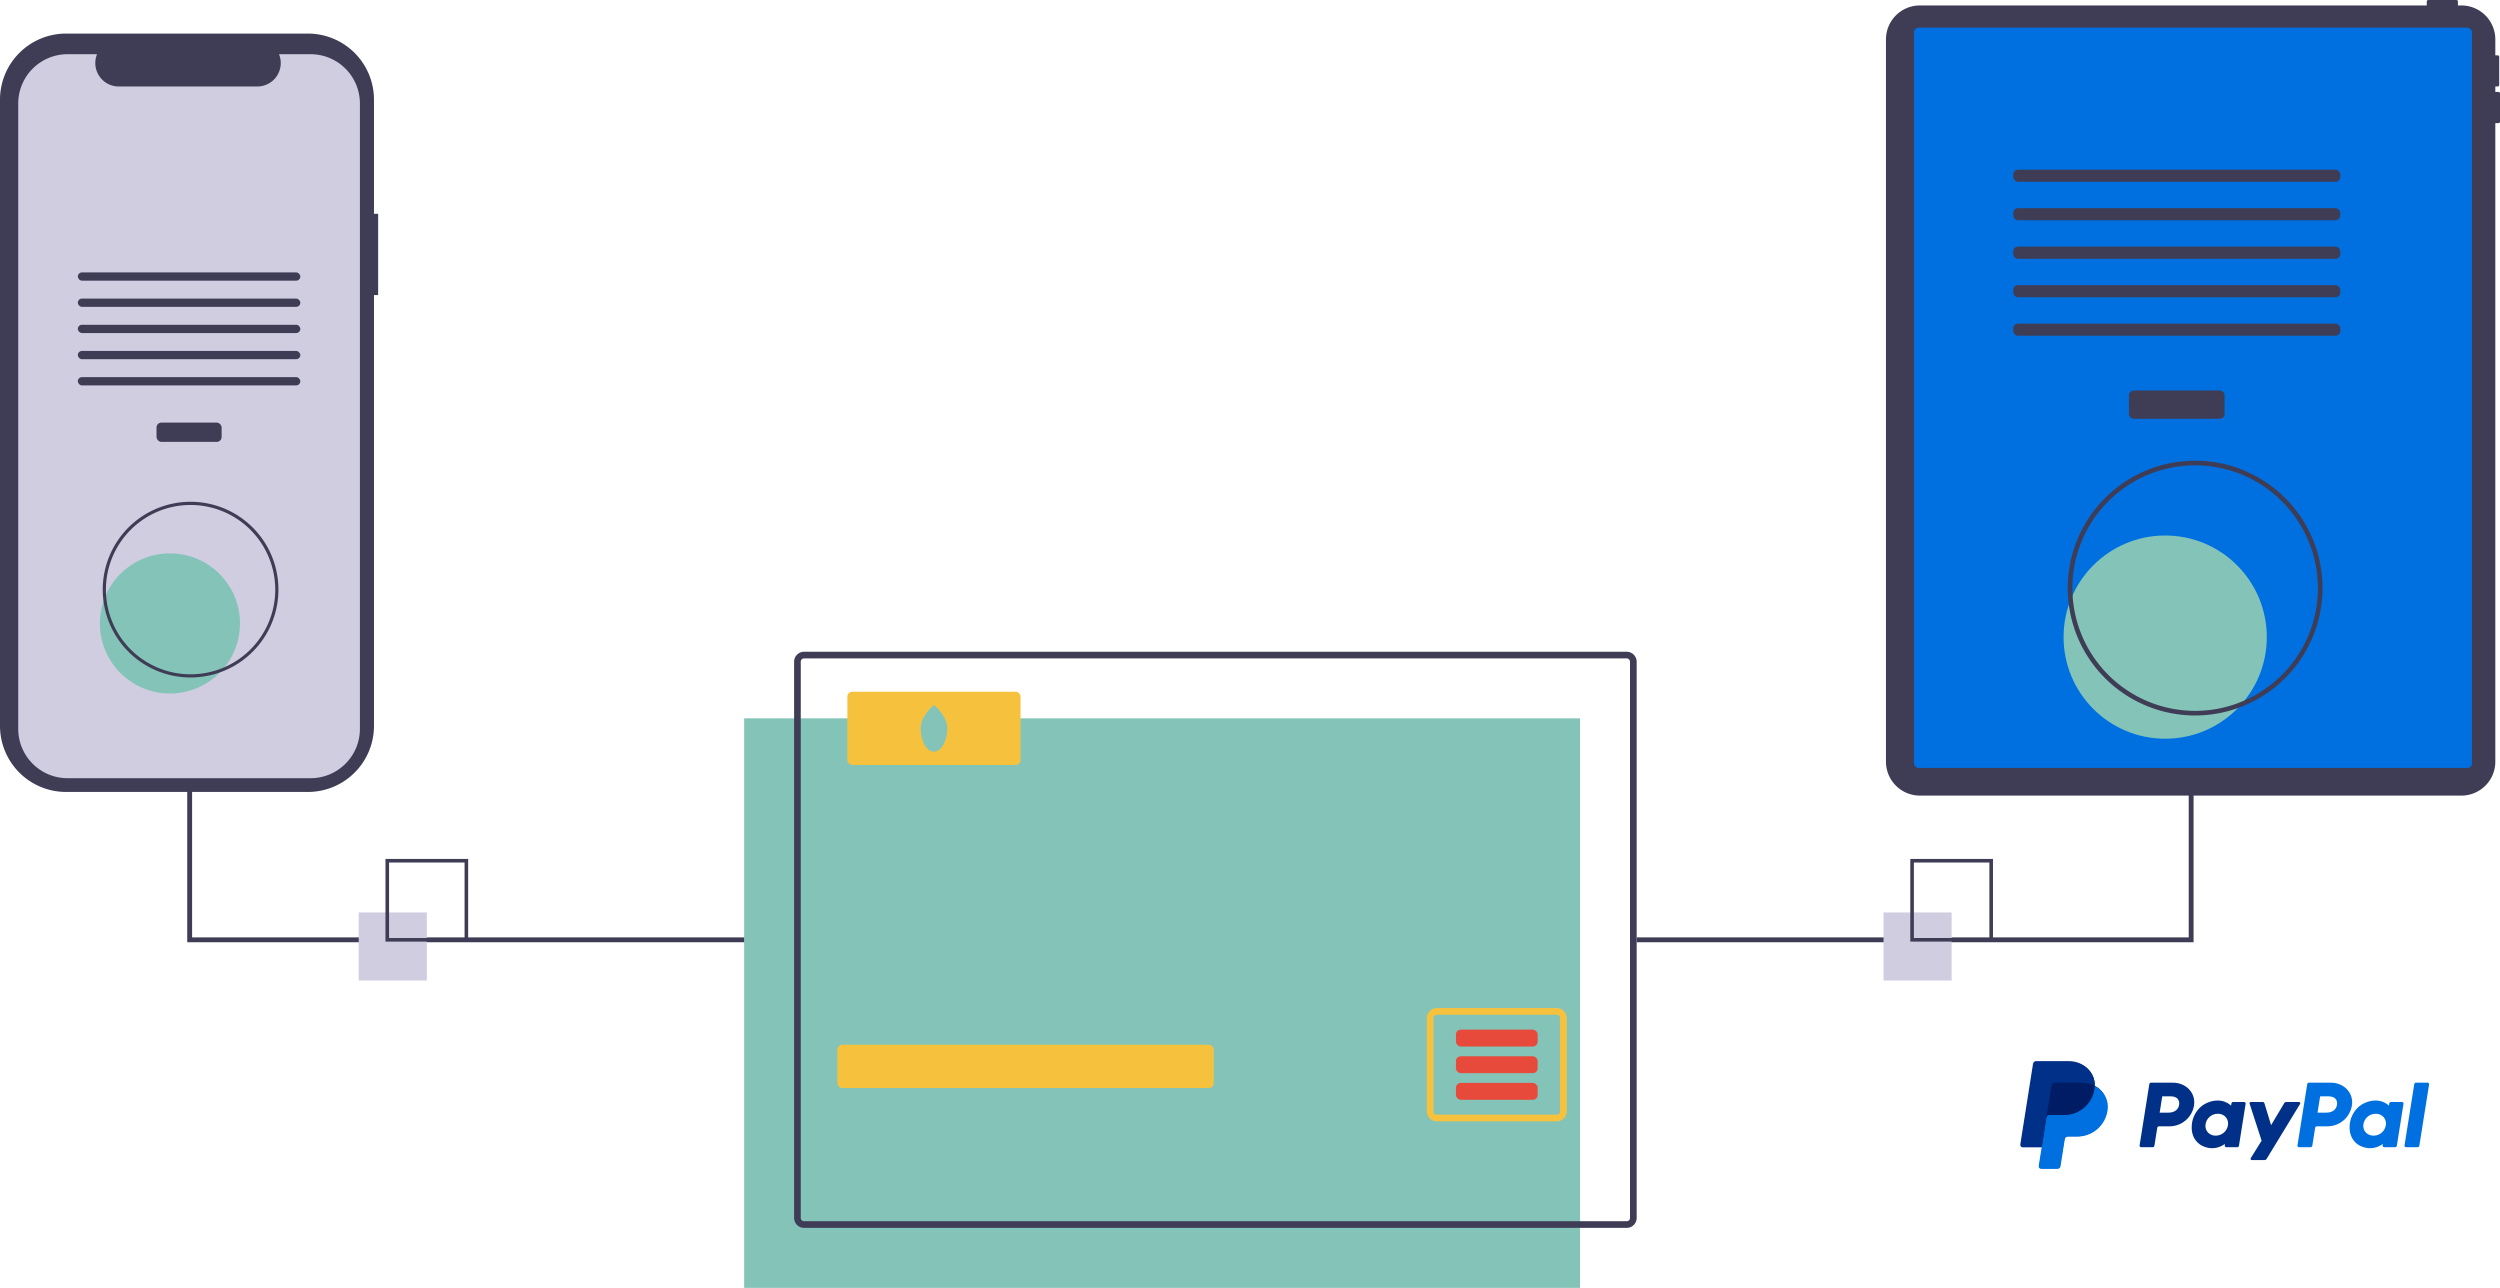 <?xml version="1.0" encoding="utf-8"?>
<svg data-name="Layer 1" width="1027.992" height="529.556" viewBox="0 0 1027.992 529.556" xmlns="http://www.w3.org/2000/svg">
  <title>online_transactions</title>
  <rect x="305.992" y="295.386" width="343.72" height="234.17" fill="#84c4b8"/>
  <path d="M754.886,453.218h-338.24a4.116,4.116,0,0,0-4.11,4.11v228.69a4.11,4.11,0,0,0,4.11,4.11h338.24a4.11,4.11,0,0,0,4.11-4.11v-228.69A4.116,4.116,0,0,0,754.886,453.218Zm1.37,232.8a1.366,1.366,0,0,1-1.37,1.37h-338.24a1.366,1.366,0,0,1-1.37-1.37v-228.69a1.372,1.372,0,0,1,1.37-1.37h338.24a1.372,1.372,0,0,1,1.37,1.37Z" transform="translate(-86.004 -185.222)" fill="#3f3d56"/>
  <rect x="344.335" y="429.587" width="154.743" height="17.802" rx="2" style="fill: rgb(246, 194, 62);"/>
  <path d="M726.126,599.748h-49.29a4.11,4.11,0,0,0-4.11,4.11v38.34a4.11,4.11,0,0,0,4.11,4.11h49.29a4.11,4.11,0,0,0,4.11-4.11v-38.34A4.11,4.11,0,0,0,726.126,599.748Zm1.37,42.45a1.372,1.372,0,0,1-1.37,1.37h-49.29a1.372,1.372,0,0,1-1.37-1.37v-38.34a1.366,1.366,0,0,1,1.37-1.37h49.29a1.366,1.366,0,0,1,1.37,1.37Z" transform="translate(-86.004 -185.222)" style="fill: rgb(246, 194, 62);"/>
  <rect x="598.676" y="423.372" width="33.603" height="6.952" rx="2" style="fill: rgb(231, 74, 59);"/>
  <rect x="598.676" y="434.328" width="33.603" height="6.952" rx="2" style="fill: rgb(231, 74, 59);"/>
  <rect x="598.676" y="445.283" width="33.603" height="6.952" rx="2" style="fill: rgb(231, 74, 59);"/>
  <rect x="348.444" y="284.431" width="71.209" height="30.127" rx="2" style="fill: rgb(246, 194, 62);"/>
  <path d="M475.53,484.716c0,5.294-2.452,9.586-5.478,9.586s-5.478-4.292-5.478-9.586,5.478-9.586,5.478-9.586S475.53,479.422,475.53,484.716Z" transform="translate(-86.004 -185.222)" fill="#84c4b8"/>
  <polygon points="901.992 161.837 899.992 161.837 899.992 385.451 672.992 385.451 672.992 387.451 901.992 387.451 901.992 161.837" fill="#3f3d56"/>
  <polygon points="305.992 387.451 76.992 387.451 76.992 161.837 78.992 161.837 78.992 385.451 305.992 385.451 305.992 387.451" fill="#3f3d56"/>
  <path d="M1113.355,223.032h-1.282v-2.243h.961a.641.641,0,0,0,.641-.641V208.613a.641.641,0,0,0-.641-.641h-.961v-6.551a13.956,13.956,0,0,0-13.956-13.956h-1.424v-1.602a.641.641,0,0,0-.641-.641h-11.535a.641.641,0,0,0-.641.641v1.602H875.461a13.956,13.956,0,0,0-13.956,13.956v296.994a13.956,13.956,0,0,0,13.956,13.956h222.657a13.956,13.956,0,0,0,13.956-13.956V235.849h1.282a.641.641,0,0,0,.641-.641V223.673A.641.641,0,0,0,1113.355,223.032Z" transform="translate(-86.004 -185.222)" fill="#3f3d56"/>
  <rect x="787.035" y="11.372" width="229.423" height="304.406" rx="1.905" style="fill: rgb(0, 112, 224);"/>
  <rect x="875.401" y="160.558" width="39.357" height="11.663" rx="2" fill="#3f3d56"/>
  <rect x="827.821" y="69.754" width="134.517" height="4.998" rx="2" fill="#3f3d56"/>
  <rect x="827.821" y="85.582" width="134.517" height="4.998" rx="2" fill="#3f3d56"/>
  <rect x="827.821" y="101.41" width="134.517" height="4.998" rx="2" fill="#3f3d56"/>
  <rect x="827.821" y="117.239" width="134.517" height="4.998" rx="2" fill="#3f3d56"/>
  <rect x="827.821" y="133.067" width="134.517" height="4.998" rx="2" fill="#3f3d56"/>
  <circle cx="890.317" cy="261.978" r="41.78" fill="#84c4b8"/>
  <path d="M988.636,479.426a52.382,52.382,0,1,1,52.382-52.382A52.441,52.441,0,0,1,988.636,479.426Zm0-102.859a50.477,50.477,0,1,0,50.477,50.477A50.534,50.534,0,0,0,988.636,376.567Z" transform="translate(-86.004 -185.222)" fill="#3f3d56"/>
  <path d="M241.496,273.134h-1.713V226.196a27.167,27.167,0,0,0-27.167-27.167H113.171A27.167,27.167,0,0,0,86.004,226.196V483.703a27.167,27.167,0,0,0,27.167,27.167h99.445A27.167,27.167,0,0,0,239.783,483.703V306.545H241.496Z" transform="translate(-86.004 -185.222)" fill="#3f3d56"/>
  <path d="M233.997,227.792V484.924a20.288,20.288,0,0,1-20.285,20.292H113.787a20.288,20.288,0,0,1-20.285-20.292V227.792a20.287,20.287,0,0,1,20.285-20.285h12.123a9.638,9.638,0,0,0,8.925,13.276h56.972a9.637,9.637,0,0,0,8.925-13.276h12.98A20.287,20.287,0,0,1,233.997,227.792Z" transform="translate(-86.004 -185.222)" fill="#d0cde1"/>
  <rect x="64.362" y="173.773" width="26.768" height="7.933" rx="2" fill="#3f3d56"/>
  <rect x="32" y="112.012" width="91.492" height="3.4" rx="1.7" fill="#3f3d56"/>
  <rect x="32" y="122.778" width="91.492" height="3.4" rx="1.7" fill="#3f3d56"/>
  <rect x="32" y="133.544" width="91.492" height="3.4" rx="1.7" fill="#3f3d56"/>
  <rect x="32" y="144.309" width="91.492" height="3.4" rx="1.7" fill="#3f3d56"/>
  <rect x="32" y="155.075" width="91.492" height="3.4" rx="1.7" fill="#3f3d56"/>
  <circle cx="69.875" cy="256.355" r="28.813" fill="#84c4b8"/>
  <path d="M164.371,463.801A36.125,36.125,0,1,1,200.496,427.677,36.165,36.165,0,0,1,164.371,463.801Zm0-70.936a34.811,34.811,0,1,0,34.811,34.811A34.85,34.85,0,0,0,164.371,392.866Z" transform="translate(-86.004 -185.222)" fill="#3f3d56"/>
  <rect x="147.505" y="375.19" width="28" height="28" fill="#d0cde1"/>
  <path d="M278.509,572.412h-34v-34h34Zm-32.522-1.478h31.043V539.89H245.987Z" transform="translate(-86.004 -185.222)" fill="#3f3d56"/>
  <rect x="774.505" y="375.19" width="28" height="28" fill="#d0cde1"/>
  <path d="M905.509,572.412h-34v-34h34Zm-32.522-1.478h31.043V539.89H872.987Z" transform="translate(-86.004 -185.222)" fill="#3f3d56"/>
  <path fill="#0070E0" d="M 992.743 445.775 L 988.731 470.982 C 988.667 471.376 988.974 471.733 989.373 471.728 L 994.121 471.728 C 994.467 471.731 994.764 471.481 994.819 471.139 L 998.831 445.932 C 998.895 445.538 998.588 445.182 998.189 445.186 L 993.441 445.186 C 993.094 445.18 992.795 445.432 992.743 445.775 L 992.743 445.775 Z M 987.673 453.131 L 983.168 453.131 C 982.822 453.128 982.526 453.378 982.471 453.719 L 982.322 454.647 C 982.322 454.647 978.823 450.853 972.628 453.417 C 969.074 454.885 967.368 457.918 966.642 460.14 C 966.642 460.14 964.338 466.893 969.549 470.61 C 969.549 470.61 974.381 474.185 979.822 470.39 L 979.728 470.982 C 979.683 471.268 979.835 471.549 980.098 471.668 C 980.183 471.708 980.276 471.728 980.37 471.728 L 984.878 471.728 C 985.226 471.735 985.524 471.483 985.576 471.139 L 988.318 453.877 C 988.349 453.69 988.295 453.499 988.169 453.356 C 988.046 453.211 987.864 453.129 987.673 453.13 L 987.673 453.131 Z M 981.044 462.671 C 980.868 463.878 980.259 464.978 979.329 465.766 C 978.396 466.558 977.208 466.985 975.984 466.969 C 975.504 466.975 975.027 466.906 974.568 466.763 C 972.623 466.143 971.513 464.289 971.832 462.279 C 972.009 461.074 972.62 459.974 973.549 459.186 C 974.482 458.395 975.669 457.966 976.892 457.979 C 977.372 457.974 977.85 458.045 978.308 458.187 C 980.265 458.803 981.37 460.66 981.049 462.672 L 981.044 462.672 L 981.044 462.671 Z M 956.988 463.148 C 959.431 463.148 961.794 462.28 963.65 460.702 C 965.502 459.13 966.729 456.945 967.106 454.544 C 967.895 449.551 963.966 445.193 958.396 445.193 L 949.423 445.193 C 949.077 445.19 948.781 445.441 948.726 445.782 L 944.713 470.989 C 944.668 471.275 944.82 471.556 945.083 471.675 C 945.169 471.715 945.261 471.735 945.355 471.735 L 950.106 471.735 C 950.452 471.739 950.749 471.488 950.803 471.146 L 951.981 463.744 C 952.032 463.4 952.331 463.148 952.679 463.154 L 956.988 463.148 L 956.988 463.148 Z M 960.962 454.317 C 960.669 456.163 959.231 457.522 956.48 457.522 L 952.963 457.522 L 954.031 450.809 L 957.485 450.809 C 960.329 450.814 961.255 452.479 960.962 454.322 L 960.962 454.317 L 960.962 454.317 Z"/>
  <path fill="#003087" d="M 939.3 453.559 L 933.866 462.664 L 931.108 453.626 C 931.019 453.33 930.745 453.128 930.436 453.131 L 925.532 453.131 C 925.27 453.128 925.045 453.318 925.005 453.577 C 924.993 453.661 925.002 453.745 925.03 453.824 L 929.972 469.048 L 925.502 476.222 C 925.342 476.472 925.424 476.804 925.682 476.95 C 925.764 476.997 925.857 477.022 925.951 477.02 L 931.233 477.02 C 931.54 477.022 931.825 476.862 931.984 476.6 L 945.788 453.933 C 945.89 453.773 945.894 453.568 945.799 453.403 C 945.704 453.238 945.527 453.137 945.336 453.14 L 940.056 453.14 C 939.748 453.138 939.461 453.297 939.3 453.559 L 939.3 453.559 Z M 922.752 453.131 L 918.243 453.131 C 917.896 453.128 917.6 453.379 917.545 453.721 L 917.399 454.648 C 917.399 454.648 913.897 450.854 907.702 453.418 C 904.149 454.886 902.442 457.919 901.719 460.141 C 901.719 460.141 899.413 466.894 904.623 470.611 C 904.623 470.611 909.456 474.186 914.897 470.391 L 914.803 470.983 C 914.758 471.269 914.909 471.55 915.173 471.669 C 915.258 471.709 915.351 471.729 915.445 471.729 L 919.953 471.729 C 920.299 471.732 920.595 471.482 920.65 471.14 L 923.393 453.878 C 923.439 453.592 923.287 453.311 923.023 453.191 C 922.938 453.152 922.845 453.132 922.751 453.131 L 922.752 453.131 Z M 916.122 462.673 C 915.945 463.878 915.335 464.977 914.406 465.764 C 913.473 466.556 912.286 466.984 911.063 466.97 C 910.584 466.976 910.107 466.906 909.649 466.764 C 907.705 466.144 906.596 464.29 906.915 462.279 C 907.093 461.071 907.706 459.97 908.638 459.181 C 909.574 458.39 910.765 457.963 911.991 457.98 C 912.471 457.975 912.95 458.045 913.408 458.188 C 915.345 458.804 916.448 460.66 916.128 462.673 L 916.123 462.673 L 916.122 462.673 Z M 892.067 463.149 C 894.506 463.148 896.865 462.28 898.723 460.7 C 900.574 459.128 901.798 456.943 902.175 454.544 C 902.965 449.552 899.035 445.194 893.467 445.194 L 884.493 445.194 C 884.147 445.191 883.851 445.441 883.795 445.782 L 879.795 470.982 C 879.749 471.269 879.901 471.55 880.165 471.669 C 880.25 471.708 880.343 471.729 880.437 471.729 L 885.185 471.729 C 885.532 471.733 885.829 471.482 885.883 471.139 L 887.059 463.737 C 887.111 463.394 887.41 463.142 887.757 463.148 L 892.067 463.148 L 892.067 463.149 Z M 896.041 454.317 C 895.748 456.163 894.311 457.522 891.56 457.522 L 888.043 457.522 L 889.109 450.809 L 892.563 450.809 C 895.408 450.814 896.333 452.48 896.041 454.322 L 896.041 454.317 L 896.041 454.317 Z"/>
  <path fill="#001C64" d="M 861.372 446.489 C 861.479 440.923 856.888 436.653 850.575 436.653 L 837.517 436.653 C 836.888 436.653 836.353 437.11 836.255 437.731 L 831.023 470.424 C 830.924 471.054 831.41 471.624 832.048 471.624 L 839.784 471.624 L 838.575 479.194 C 838.476 479.824 838.962 480.394 839.6 480.394 L 845.902 480.394 C 846.206 480.394 846.477 480.285 846.709 480.088 C 846.939 479.89 846.977 479.617 847.025 479.316 L 848.875 468.432 C 848.922 468.132 849.075 467.742 849.306 467.544 C 849.537 467.346 849.739 467.238 850.044 467.238 L 853.9 467.238 C 860.083 467.238 865.328 462.843 866.287 456.731 C 866.966 452.393 865.106 448.445 861.372 446.488 L 861.372 446.489 Z"/>
  <path fill="#0070E0" d="M 841.458 459.567 L 839.531 471.785 L 838.321 479.449 C 838.222 480.079 838.709 480.649 839.347 480.648 L 846.017 480.648 C 846.645 480.648 847.18 480.191 847.277 479.57 L 849.035 468.431 C 849.133 467.811 849.668 467.354 850.296 467.353 L 854.222 467.353 C 860.405 467.353 865.65 462.843 866.61 456.731 C 867.29 452.393 865.106 448.445 861.372 446.488 C 861.362 446.95 861.322 447.411 861.251 447.868 C 860.292 453.978 855.045 458.489 848.864 458.489 L 842.719 458.489 C 842.091 458.49 841.556 458.948 841.458 459.568"/>
  <path fill="#003087" d="M 839.53 471.785 L 831.77 471.785 C 831.132 471.785 830.646 471.215 830.746 470.585 L 835.978 437.407 C 836.076 436.787 836.611 436.33 837.239 436.329 L 850.575 436.329 C 856.888 436.329 861.479 440.923 861.372 446.488 C 859.801 445.664 857.955 445.193 855.933 445.193 L 844.815 445.193 C 844.186 445.193 843.651 445.65 843.553 446.271 L 841.459 459.567 L 839.529 471.785 L 839.53 471.785 Z"/>
</svg>